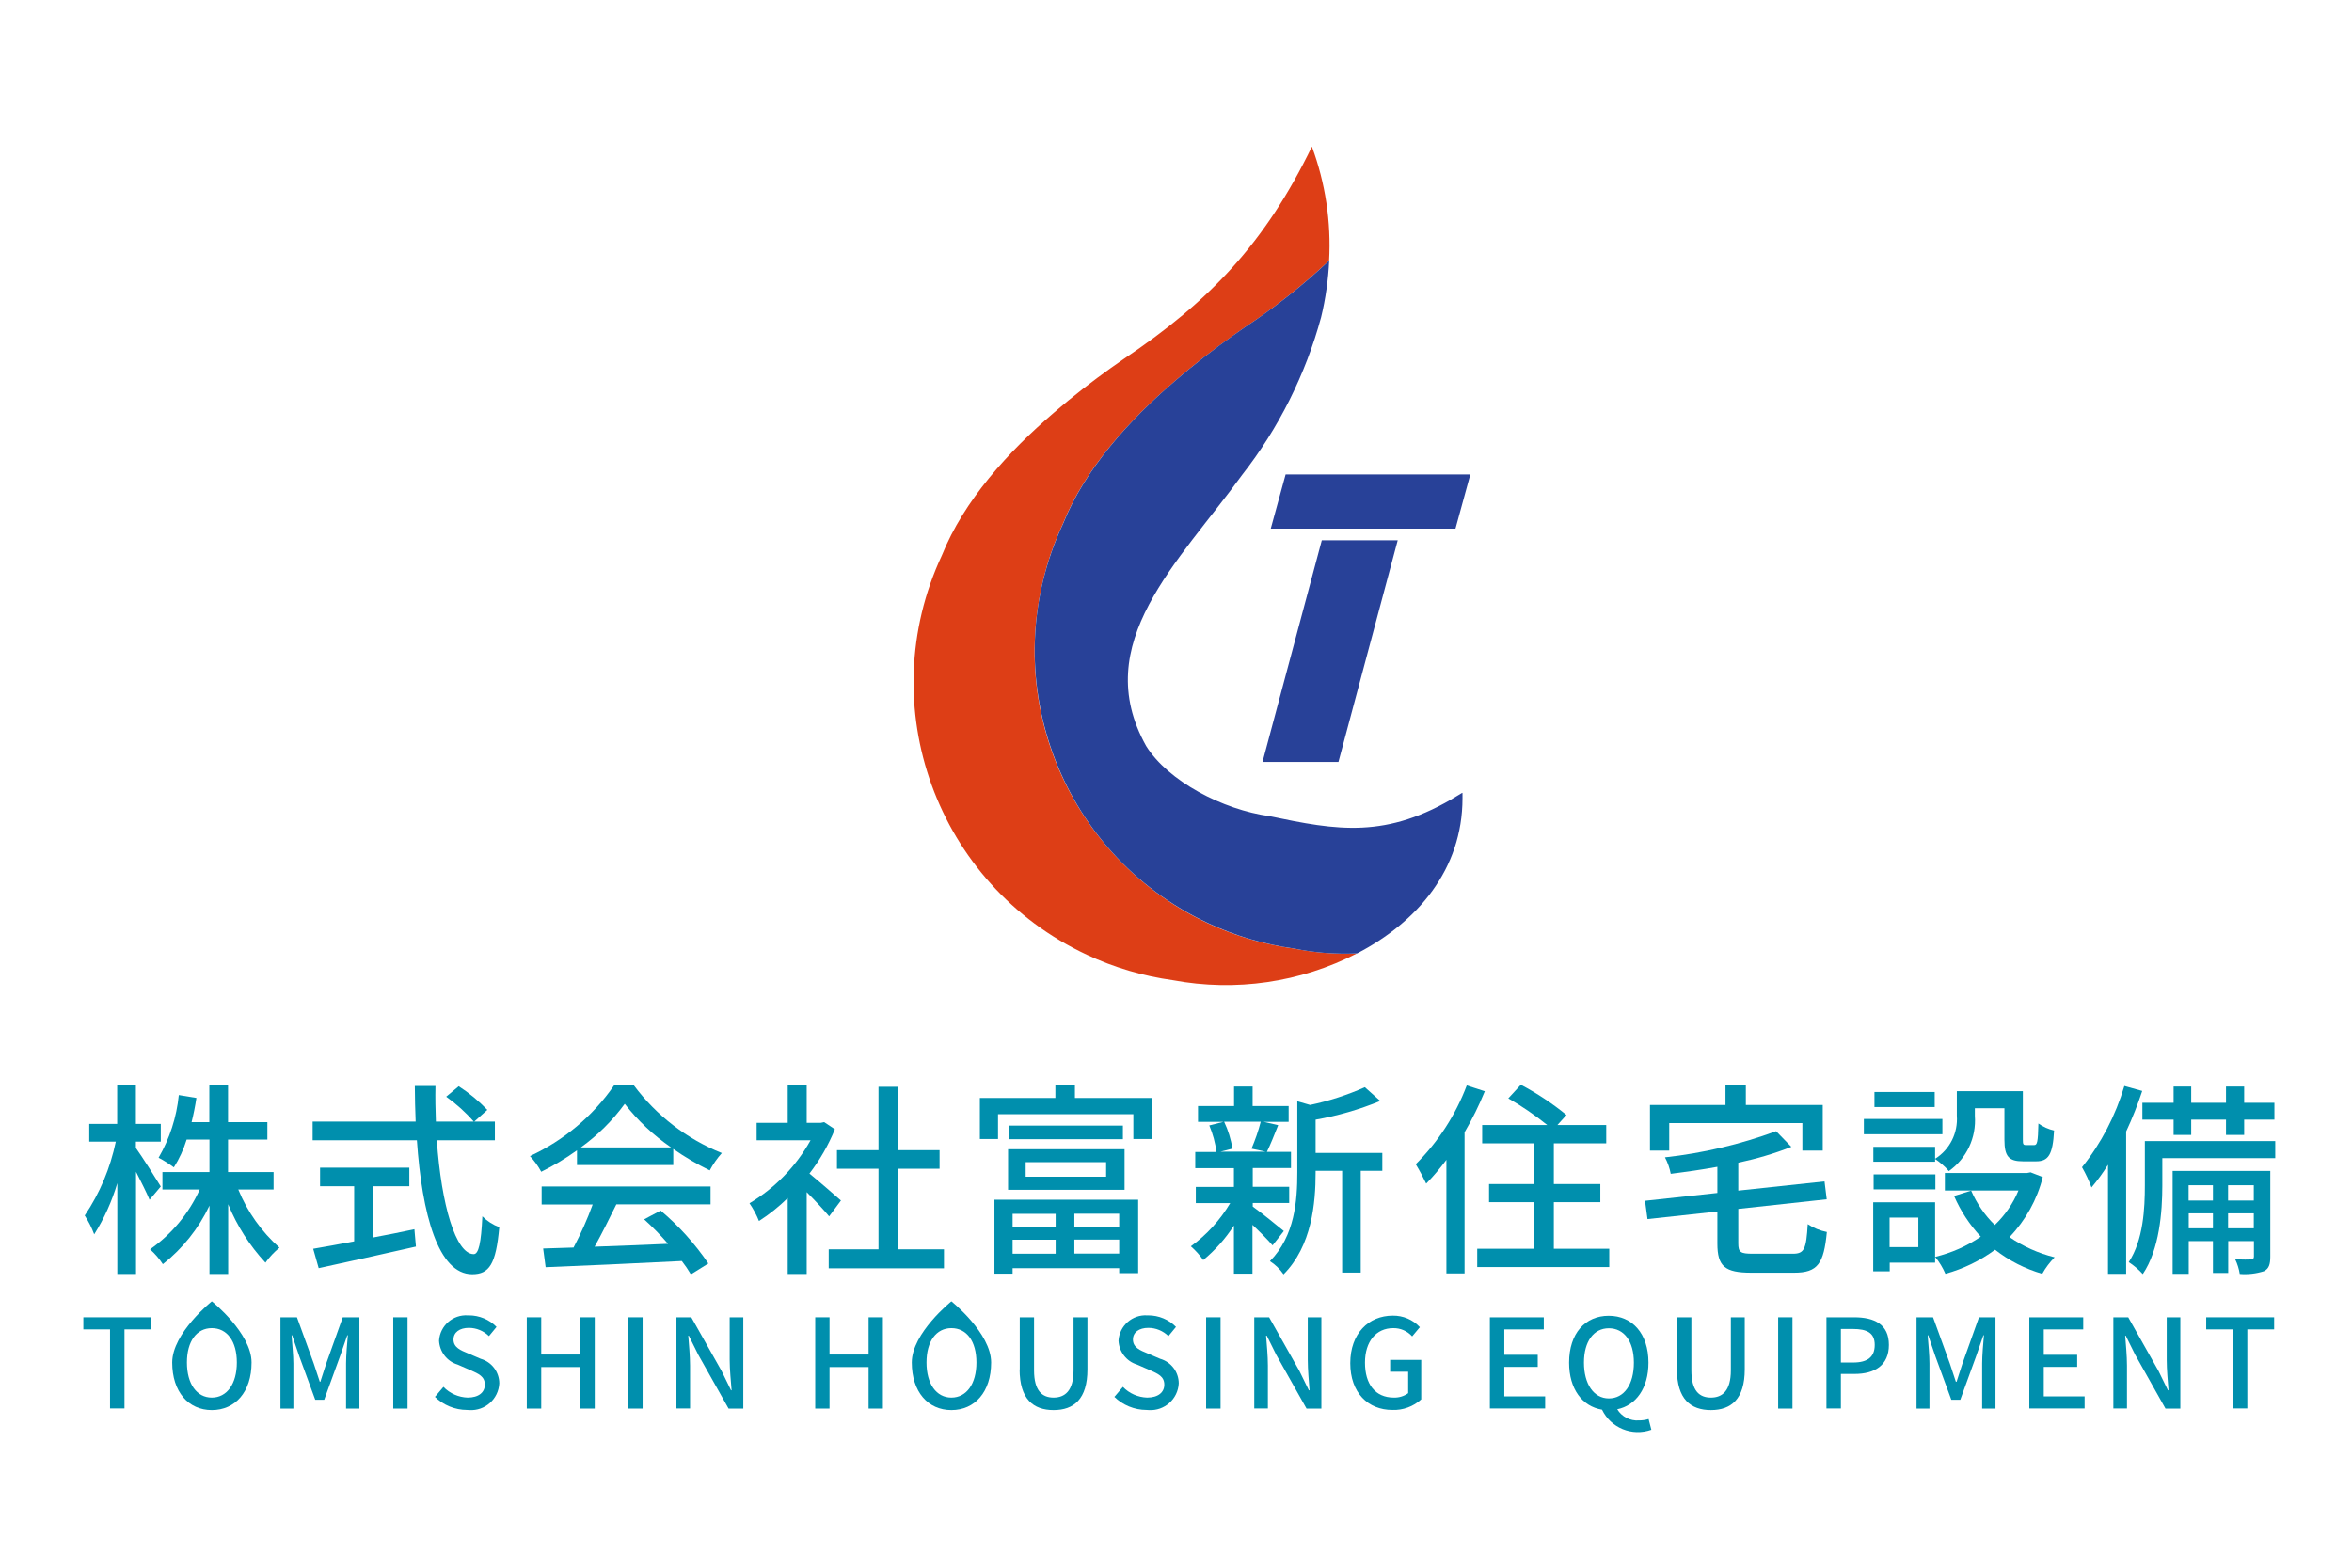 <?xml version="1.0" encoding="UTF-8"?><svg id="_レイヤー_2" xmlns="http://www.w3.org/2000/svg" xmlns:xlink="http://www.w3.org/1999/xlink" viewBox="0 0 171 114"><defs><style>.cls-1{clip-path:url(#clippath);}.cls-2{fill:none;}.cls-2,.cls-3,.cls-4,.cls-5{stroke-width:0px;}.cls-3{fill:#dd3e16;}.cls-4{fill:#284198;}.cls-5{fill:#008fad;}</style><clipPath id="clippath"><rect class="cls-2" width="171" height="114"/></clipPath></defs><g id="_レイヤー_1-2"><g class="cls-1"><path class="cls-3" d="M94.08,68.98c-11.95-1.65-20.3-12.68-18.65-24.63.3-2.17.92-4.28,1.85-6.27,1.6-3.99,4.81-7.52,8.13-10.36.37-.32.72-.62,1.09-.92,1.4-1.15,2.78-2.15,4.02-3.01,2.17-1.43,4.21-3.05,6.11-4.83.16-2.82-.27-5.65-1.25-8.3-3.4,7.03-7.46,11.26-13.66,15.43-1.25.86-2.63,1.87-4.02,3.01-.37.3-.72.61-1.09.92-3.32,2.84-6.53,6.38-8.13,10.36-5.11,10.93-.39,23.94,10.54,29.05,1.98.93,4.09,1.55,6.26,1.85,4.55.85,9.26.17,13.38-1.95-1.53.07-3.07-.05-4.58-.35h0Z"/><path class="cls-4" d="M106.28,57.67c-.1.07-.2.12-.28.17-5.2,3.2-8.8,2.54-13.7,1.51-3.4-.47-7.36-2.53-8.97-5.1-4.17-7.47,2.39-13.38,6.98-19.72,2.66-3.4,4.61-7.3,5.74-11.46.33-1.35.52-2.73.59-4.12-1.89,1.78-3.94,3.4-6.11,4.83-1.25.86-2.63,1.87-4.02,3.01-.37.3-.72.61-1.09.92-3.32,2.84-6.53,6.38-8.13,10.37-5.11,10.93-.39,23.94,10.54,29.05,1.98.93,4.09,1.55,6.26,1.85,1.51.31,3.04.42,4.58.35,4.37-2.27,7.66-6.11,7.66-11.28v-.4l-.03.02h0Z"/><path class="cls-4" d="M96.1,39.29h5.52l-4.31,16.12h-5.52l4.31-16.12ZM93.47,34.5h13.43l-1.08,3.94h-13.43l1.08-3.94h0Z"/><path class="cls-5" d="M153.66,95.79h1.07l2.2,3.9.69,1.41h.04c-.05-.68-.13-1.48-.13-2.21v-3.1h.99v6.64h-1.08l-2.2-3.91-.69-1.39h-.04c.05.68.13,1.45.13,2.17v3.12h-.99v-6.63Z"/><path class="cls-5" d="M162.35,96.67h-1.95v-.88h4.94v.88h-1.95v5.75h-1.04v-5.75h0Z"/><path class="cls-5" d="M8.01,96.67h-1.95v-.88h4.94v.88h-1.95v5.75h-1.05v-5.75h0Z"/><path class="cls-5" d="M12.52,99.08c0-2.14,2.88-4.45,2.88-4.45,0,0,2.89,2.31,2.89,4.45s-1.19,3.46-2.89,3.46-2.88-1.33-2.88-3.46ZM17.22,99.08c0-1.56-.72-2.5-1.82-2.5s-1.81.95-1.81,2.5.71,2.55,1.81,2.55,1.82-1,1.82-2.55Z"/><path class="cls-5" d="M66.29,99.08c0-2.14,2.88-4.45,2.88-4.45,0,0,2.89,2.31,2.89,4.45s-1.19,3.46-2.89,3.46-2.88-1.33-2.88-3.46ZM70.99,99.08c0-1.56-.72-2.5-1.82-2.5s-1.81.95-1.81,2.5.71,2.55,1.81,2.55,1.82-1,1.82-2.55Z"/><path class="cls-5" d="M20.39,95.79h1.2l1.22,3.36c.15.44.29.89.44,1.33h.04c.15-.44.28-.89.43-1.33l1.2-3.36h1.21v6.64h-.97v-3.28c0-.6.08-1.45.13-2.05h-.04l-.53,1.53-1.15,3.16h-.65l-1.16-3.16-.52-1.53h-.04c.04.6.13,1.46.13,2.05v3.28h-.94v-6.64Z"/><path class="cls-5" d="M28.59,95.79h1.04v6.64h-1.04v-6.64Z"/><path class="cls-5" d="M31.63,101.57l.61-.72c.46.48,1.1.76,1.76.78.8,0,1.25-.38,1.25-.94,0-.6-.45-.79-1.06-1.06l-.92-.4c-.77-.23-1.31-.93-1.35-1.74.07-1.09,1.01-1.91,2.09-1.84.03,0,.06,0,.08,0,.75,0,1.48.3,2.01.84l-.55.67c-.39-.38-.91-.6-1.46-.6-.67,0-1.12.32-1.12.85,0,.58.53.79,1.07,1.01l.91.39c.8.23,1.35.96,1.35,1.79-.06,1.14-1.04,2.01-2.18,1.94-.05,0-.1,0-.16-.01-.88,0-1.73-.35-2.36-.97h0Z"/><path class="cls-5" d="M38.3,95.79h1.05v2.71h2.84v-2.71h1.05v6.64h-1.05v-3.02h-2.84v3.02h-1.05v-6.64Z"/><path class="cls-5" d="M45.68,95.79h1.04v6.64h-1.04v-6.64Z"/><path class="cls-5" d="M49.19,95.79h1.07l2.2,3.9.69,1.41h.04c-.05-.68-.14-1.48-.14-2.21v-3.1h.99v6.64h-1.07l-2.2-3.91-.69-1.39h-.04c.05.68.13,1.45.13,2.17v3.12h-.99v-6.63h0Z"/><path class="cls-5" d="M59.27,95.79h1.04v2.71h2.84v-2.71h1.04v6.64h-1.04v-3.02h-2.84v3.02h-1.04v-6.64Z"/><path class="cls-5" d="M74.14,99.58v-3.79h1.04v3.86c0,1.5.6,1.98,1.42,1.98s1.45-.49,1.45-1.98v-3.86h1.01v3.79c0,2.16-.99,2.96-2.46,2.96s-2.47-.8-2.47-2.96h0Z"/><path class="cls-5" d="M81.03,101.57l.61-.72c.46.48,1.1.76,1.76.78.8,0,1.25-.38,1.25-.94,0-.6-.45-.79-1.06-1.06l-.92-.4c-.77-.23-1.31-.93-1.35-1.74.07-1.09,1.01-1.91,2.09-1.84.03,0,.06,0,.08,0,.75,0,1.48.3,2.01.84l-.55.67c-.39-.38-.91-.6-1.46-.6-.67,0-1.12.32-1.12.85,0,.58.53.79,1.07,1.01l.91.39c.8.23,1.35.96,1.35,1.79-.06,1.14-1.04,2.01-2.18,1.94-.05,0-.1,0-.16-.01-.88,0-1.73-.35-2.36-.97h0Z"/><path class="cls-5" d="M87.69,95.79h1.05v6.64h-1.05v-6.64Z"/><path class="cls-5" d="M91.2,95.79h1.07l2.2,3.9.69,1.41h.05c-.05-.68-.13-1.48-.13-2.21v-3.1h.99v6.64h-1.08l-2.2-3.91-.69-1.39h-.05c.05.68.13,1.45.13,2.17v3.12h-.99v-6.63Z"/><path class="cls-5" d="M98.17,99.13c0-2.16,1.33-3.46,3.09-3.46.75-.01,1.46.29,1.97.84l-.56.67c-.35-.39-.85-.61-1.38-.6-1.23,0-2.05.96-2.05,2.51s.73,2.54,2.1,2.54c.37.01.74-.1,1.04-.32v-1.56h-1.31v-.86h2.26v2.87c-.57.52-1.33.8-2.1.77-1.76,0-3.06-1.24-3.06-3.41h0Z"/><path class="cls-5" d="M108.32,95.79h3.92v.88h-2.87v1.85h2.43v.88h-2.43v2.14h2.97v.88h-4.02v-6.64Z"/><path class="cls-5" d="M116.47,102.51c-1.43-.24-2.39-1.5-2.39-3.42,0-2.14,1.18-3.41,2.88-3.41s2.89,1.28,2.89,3.41c0,1.86-.91,3.11-2.27,3.39.33.54.94.86,1.58.81.24,0,.47-.03.7-.1l.2.78c-1.4.5-2.95-.13-3.59-1.47h0ZM118.79,99.09c0-1.56-.72-2.5-1.82-2.5s-1.81.95-1.81,2.5.71,2.6,1.81,2.6,1.82-1,1.82-2.6Z"/><path class="cls-5" d="M121.92,99.58v-3.79h1.05v3.86c0,1.5.59,1.98,1.42,1.98s1.45-.49,1.45-1.98v-3.86h1.01v3.79c0,2.16-.99,2.96-2.46,2.96s-2.47-.8-2.47-2.96Z"/><path class="cls-5" d="M129.28,95.79h1.04v6.64h-1.04v-6.64Z"/><path class="cls-5" d="M132.79,95.79h2.01c1.48,0,2.53.51,2.53,2.01s-1.05,2.11-2.49,2.11h-1v2.51h-1.05v-6.64ZM134.73,99.08c1.06,0,1.57-.41,1.57-1.28s-.55-1.16-1.6-1.16h-.86v2.44h.9,0Z"/><path class="cls-5" d="M139.34,95.79h1.2l1.22,3.36c.15.44.29.89.44,1.33h.05c.15-.44.28-.89.43-1.33l1.2-3.36h1.2v6.64h-.97v-3.28c0-.6.08-1.45.13-2.05h-.04l-.53,1.53-1.15,3.16h-.65l-1.16-3.16-.52-1.53h-.04c.05.6.13,1.46.13,2.05v3.28h-.94v-6.64Z"/><path class="cls-5" d="M147.54,95.79h3.92v.88h-2.87v1.85h2.43v.88h-2.43v2.14h2.97v.88h-4.02v-6.64Z"/><path class="cls-5" d="M10.88,87.26c-.2-.49-.61-1.3-.99-2.05v7.43h-1.36v-6.6c-.39,1.31-.95,2.56-1.68,3.72-.18-.48-.41-.94-.69-1.37,1.1-1.63,1.86-3.45,2.26-5.37h-1.93v-1.29h2.03v-2.81h1.36v2.81h1.81v1.29h-1.81v.46c.4.55,1.54,2.35,1.81,2.8l-.82.97ZM17.33,86.51c.66,1.62,1.69,3.06,2.99,4.22-.39.32-.73.68-1.02,1.09-1.15-1.24-2.07-2.68-2.71-4.25v5.07h-1.36v-4.97c-.79,1.67-1.95,3.12-3.39,4.26-.26-.4-.57-.76-.93-1.08,1.57-1.1,2.82-2.6,3.61-4.35h-2.71v-1.27h3.42v-2.36h-1.66c-.22.71-.53,1.39-.93,2.02-.35-.26-.72-.5-1.11-.7.81-1.4,1.31-2.95,1.47-4.56l1.28.21c-.09.61-.21,1.2-.35,1.76h1.29v-2.68h1.36v2.68h2.86v1.27h-2.86v2.36h3.31v1.27h-2.57Z"/><path class="cls-5" d="M31.76,82.93c.33,4.71,1.38,8.27,2.68,8.27.36,0,.54-.81.63-2.75.35.35.77.62,1.23.79-.24,2.69-.73,3.42-1.97,3.42-2.47,0-3.65-4.35-4.02-9.74h-7.58v-1.36h7.49c-.03-.85-.06-1.72-.06-2.59h1.5c-.02.87,0,1.75.03,2.59h4.29v1.36h-4.2ZM27.12,89.99c.99-.18,2-.39,3.01-.6l.11,1.26c-2.48.57-5.16,1.15-7.07,1.57l-.4-1.41c.81-.13,1.84-.33,2.98-.54v-4.01h-2.48v-1.35h6.49v1.35h-2.62v3.72ZM33.35,78.99c.76.49,1.46,1.07,2.08,1.72l-.97.87c-.6-.69-1.28-1.3-2.02-1.83l.91-.76h0Z"/><path class="cls-5" d="M41.95,83.65c-.82.59-1.69,1.11-2.6,1.56-.22-.41-.5-.8-.82-1.14,2.46-1.14,4.58-2.91,6.12-5.15h1.43c1.64,2.2,3.86,3.91,6.4,4.93-.34.38-.64.81-.88,1.26-.92-.45-1.81-.97-2.65-1.56v1.17h-7v-1.08h0ZM39.38,86.28h12.28v1.3h-6.85c-.49,1-1.05,2.12-1.58,3.08,1.66-.06,3.52-.13,5.34-.21-.54-.63-1.12-1.22-1.74-1.78l1.2-.64c1.33,1.12,2.49,2.41,3.47,3.85l-1.27.79c-.2-.34-.42-.66-.66-.97-3.56.18-7.36.35-9.9.45l-.18-1.36,2.21-.07c.53-1.01,1-2.05,1.39-3.13h-3.71v-1.3h0ZM48.79,83.44c-1.28-.88-2.42-1.95-3.37-3.17-.89,1.22-1.97,2.29-3.19,3.17h6.55Z"/><path class="cls-5" d="M60.28,88.45c-.35-.43-1.02-1.15-1.63-1.76v5.95h-1.38v-5.52c-.64.63-1.34,1.19-2.09,1.67-.18-.45-.41-.88-.69-1.29,1.86-1.11,3.39-2.69,4.44-4.58h-3.92v-1.27h2.26v-2.75h1.38v2.75h1.03l.24-.05.78.52c-.47,1.15-1.09,2.23-1.85,3.22.7.57,1.94,1.65,2.29,1.96l-.85,1.14h0ZM68.63,90.85v1.38h-8.38v-1.38h3.62v-5.86h-3.02v-1.35h3.02v-4.61h1.42v4.61h3.02v1.35h-3.02v5.86h3.33Z"/><path class="cls-5" d="M83.78,79.84v2.99h-1.38v-1.81h-9.84v1.81h-1.32v-2.99h5.49v-.93h1.42v.93h5.62ZM72.31,87.24h10.44v5.34h-1.38v-.36h-7.75v.4h-1.32v-5.39h0ZM73.29,83.57h8.47v2.95h-8.47v-2.95ZM81.64,81.85v.99h-8.3v-.99h8.3ZM73.62,88.27v.97h3.13v-.97h-3.13ZM73.62,91.17h3.13v-1.02h-3.13v1.02ZM74.57,85.57h5.85v-1.06h-5.85v1.06ZM81.37,88.26h-3.26v.97h3.26v-.97ZM81.37,91.16v-1.02h-3.26v1.02h3.26Z"/><path class="cls-5" d="M92.51,90.55c-.3-.36-.9-.96-1.45-1.48v3.55h-1.35v-3.5c-.61.95-1.36,1.79-2.23,2.51-.26-.37-.56-.7-.9-1,1.16-.84,2.13-1.91,2.86-3.14h-2.5v-1.18h2.77v-1.36h-2.81v-1.18h1.54c-.08-.66-.26-1.31-.52-1.93l1.02-.26h-1.84v-1.15h2.62v-1.42h1.35v1.42h2.62v1.15h-1.81l1.05.24c-.28.7-.57,1.43-.82,1.94h1.75v1.18h-2.78v1.36h2.65v1.18h-2.65v.26c.54.37,1.92,1.5,2.26,1.78l-.81,1.03h0ZM89,81.57c.29.62.5,1.28.6,1.96l-.87.22h3.29l-1.03-.22c.27-.64.5-1.29.67-1.96h-2.67ZM100.5,85.14h-1.57v7.4h-1.35v-7.4h-1.93v.13c0,2.21-.27,5.33-2.33,7.4-.26-.38-.6-.71-.99-.96,1.81-1.84,1.99-4.4,1.99-6.46v-5.17l.93.27c1.37-.29,2.7-.72,3.98-1.29l1.12,1c-1.51.62-3.09,1.08-4.7,1.36v2.42h4.85v1.29Z"/><path class="cls-5" d="M107.95,79.36c-.42,1.03-.91,2.02-1.47,2.98v10.26h-1.32v-8.26c-.45.61-.94,1.19-1.47,1.73-.23-.48-.48-.95-.76-1.41,1.63-1.62,2.9-3.58,3.71-5.73l1.3.42h0ZM117,90.81v1.33h-9.6v-1.33h4.16v-3.39h-3.3v-1.32h3.3v-2.96h-3.8v-1.33h4.73c-.89-.72-1.84-1.37-2.83-1.94l.91-.99c1.18.62,2.29,1.36,3.32,2.2l-.66.73h3.55v1.33h-3.81v2.96h3.38v1.32h-3.38v3.39h4.04,0Z"/><path class="cls-5" d="M130.35,91.17c.84,0,.97-.35,1.08-2.15.42.28.89.47,1.39.57-.22,2.3-.66,2.96-2.38,2.96h-3.11c-1.93,0-2.47-.46-2.47-2.12v-2.33l-5.08.55-.18-1.33,5.26-.57v-1.9c-1.14.21-2.29.37-3.39.51-.08-.42-.22-.82-.42-1.2,2.76-.3,5.47-.94,8.08-1.9l1.11,1.14c-1.25.49-2.54.87-3.86,1.15v2.03l6.27-.67.16,1.3-6.43.7v2.5c0,.66.16.76,1.06.76h2.92ZM121.37,83.67h-1.41v-3.32h5.49v-1.43h1.48v1.43h5.59v3.32h-1.48v-2h-9.68v2h0Z"/><path class="cls-5" d="M141.22,82.48h-5.71v-1.11h5.71v1.11ZM140.69,91.82h-3.3v.63h-1.2v-5.02h4.5v4.4h0ZM140.7,84.26c1.06-.67,1.66-1.87,1.57-3.13v-1.78h4.8v3.52c0,.35.03.4.24.4h.58c.22,0,.28-.2.31-1.57.34.24.73.42,1.14.51-.09,1.78-.43,2.24-1.3,2.24h-.96c-1.03,0-1.35-.35-1.35-1.57v-2.29h-2.15v.55c.12,1.58-.6,3.11-1.89,4.02-.29-.34-.63-.63-1-.88v.2h-4.49v-1.08h4.49v.85h0ZM136.22,85.4h4.49v1.09h-4.49v-1.09ZM140.66,80.5h-4.38v-1.09h4.38v1.09ZM137.38,88.54v2.15h2.09v-2.15h-2.09ZM148.52,85.59c-.41,1.64-1.25,3.15-2.42,4.37.99.68,2.1,1.18,3.28,1.47-.35.36-.66.76-.9,1.2-1.24-.36-2.41-.95-3.43-1.75-1.09.8-2.31,1.39-3.61,1.75-.19-.44-.44-.86-.75-1.23,1.19-.29,2.31-.78,3.32-1.47-.81-.87-1.47-1.87-1.94-2.96l1.24-.39c.41.94.99,1.79,1.72,2.5.74-.71,1.33-1.56,1.72-2.51h-5.35v-1.27h5.97l.26-.05.9.35h0Z"/><path class="cls-5" d="M155.75,79.33c-.33,1-.72,1.99-1.17,2.95v10.35h-1.32v-7.93c-.36.58-.76,1.13-1.2,1.65-.19-.51-.42-1-.69-1.47,1.4-1.75,2.44-3.76,3.08-5.91l1.29.36ZM165.42,84.22h-8.21v2c0,1.89-.21,4.64-1.42,6.43-.3-.33-.64-.62-1.02-.87,1.06-1.61,1.17-3.9,1.17-5.58v-3.22h9.48v1.23h0ZM158.03,81.42h-2.27v-1.23h2.27v-1.18h1.28v1.18h2.53v-1.18h1.32v1.18h2.2v1.23h-2.2v1.11h-1.32v-1.11h-2.53v1.11h-1.28v-1.11ZM165.06,91.38c0,.55-.09.87-.46,1.06-.57.18-1.17.25-1.76.2-.06-.37-.17-.73-.33-1.06.54.02,1,.02,1.15,0s.21-.06.21-.21v-1.12h-1.87v2.32h-1.11v-2.32h-1.76v2.38h-1.17v-7.48h7.1v6.24ZM159.12,86.19v1.11h1.77v-1.11h-1.77ZM160.89,89.32v-1.09h-1.76v1.09h1.76ZM161.99,86.19v1.11h1.87v-1.11h-1.87ZM163.86,89.32v-1.09h-1.87v1.09h1.87Z"/></g></g></svg>